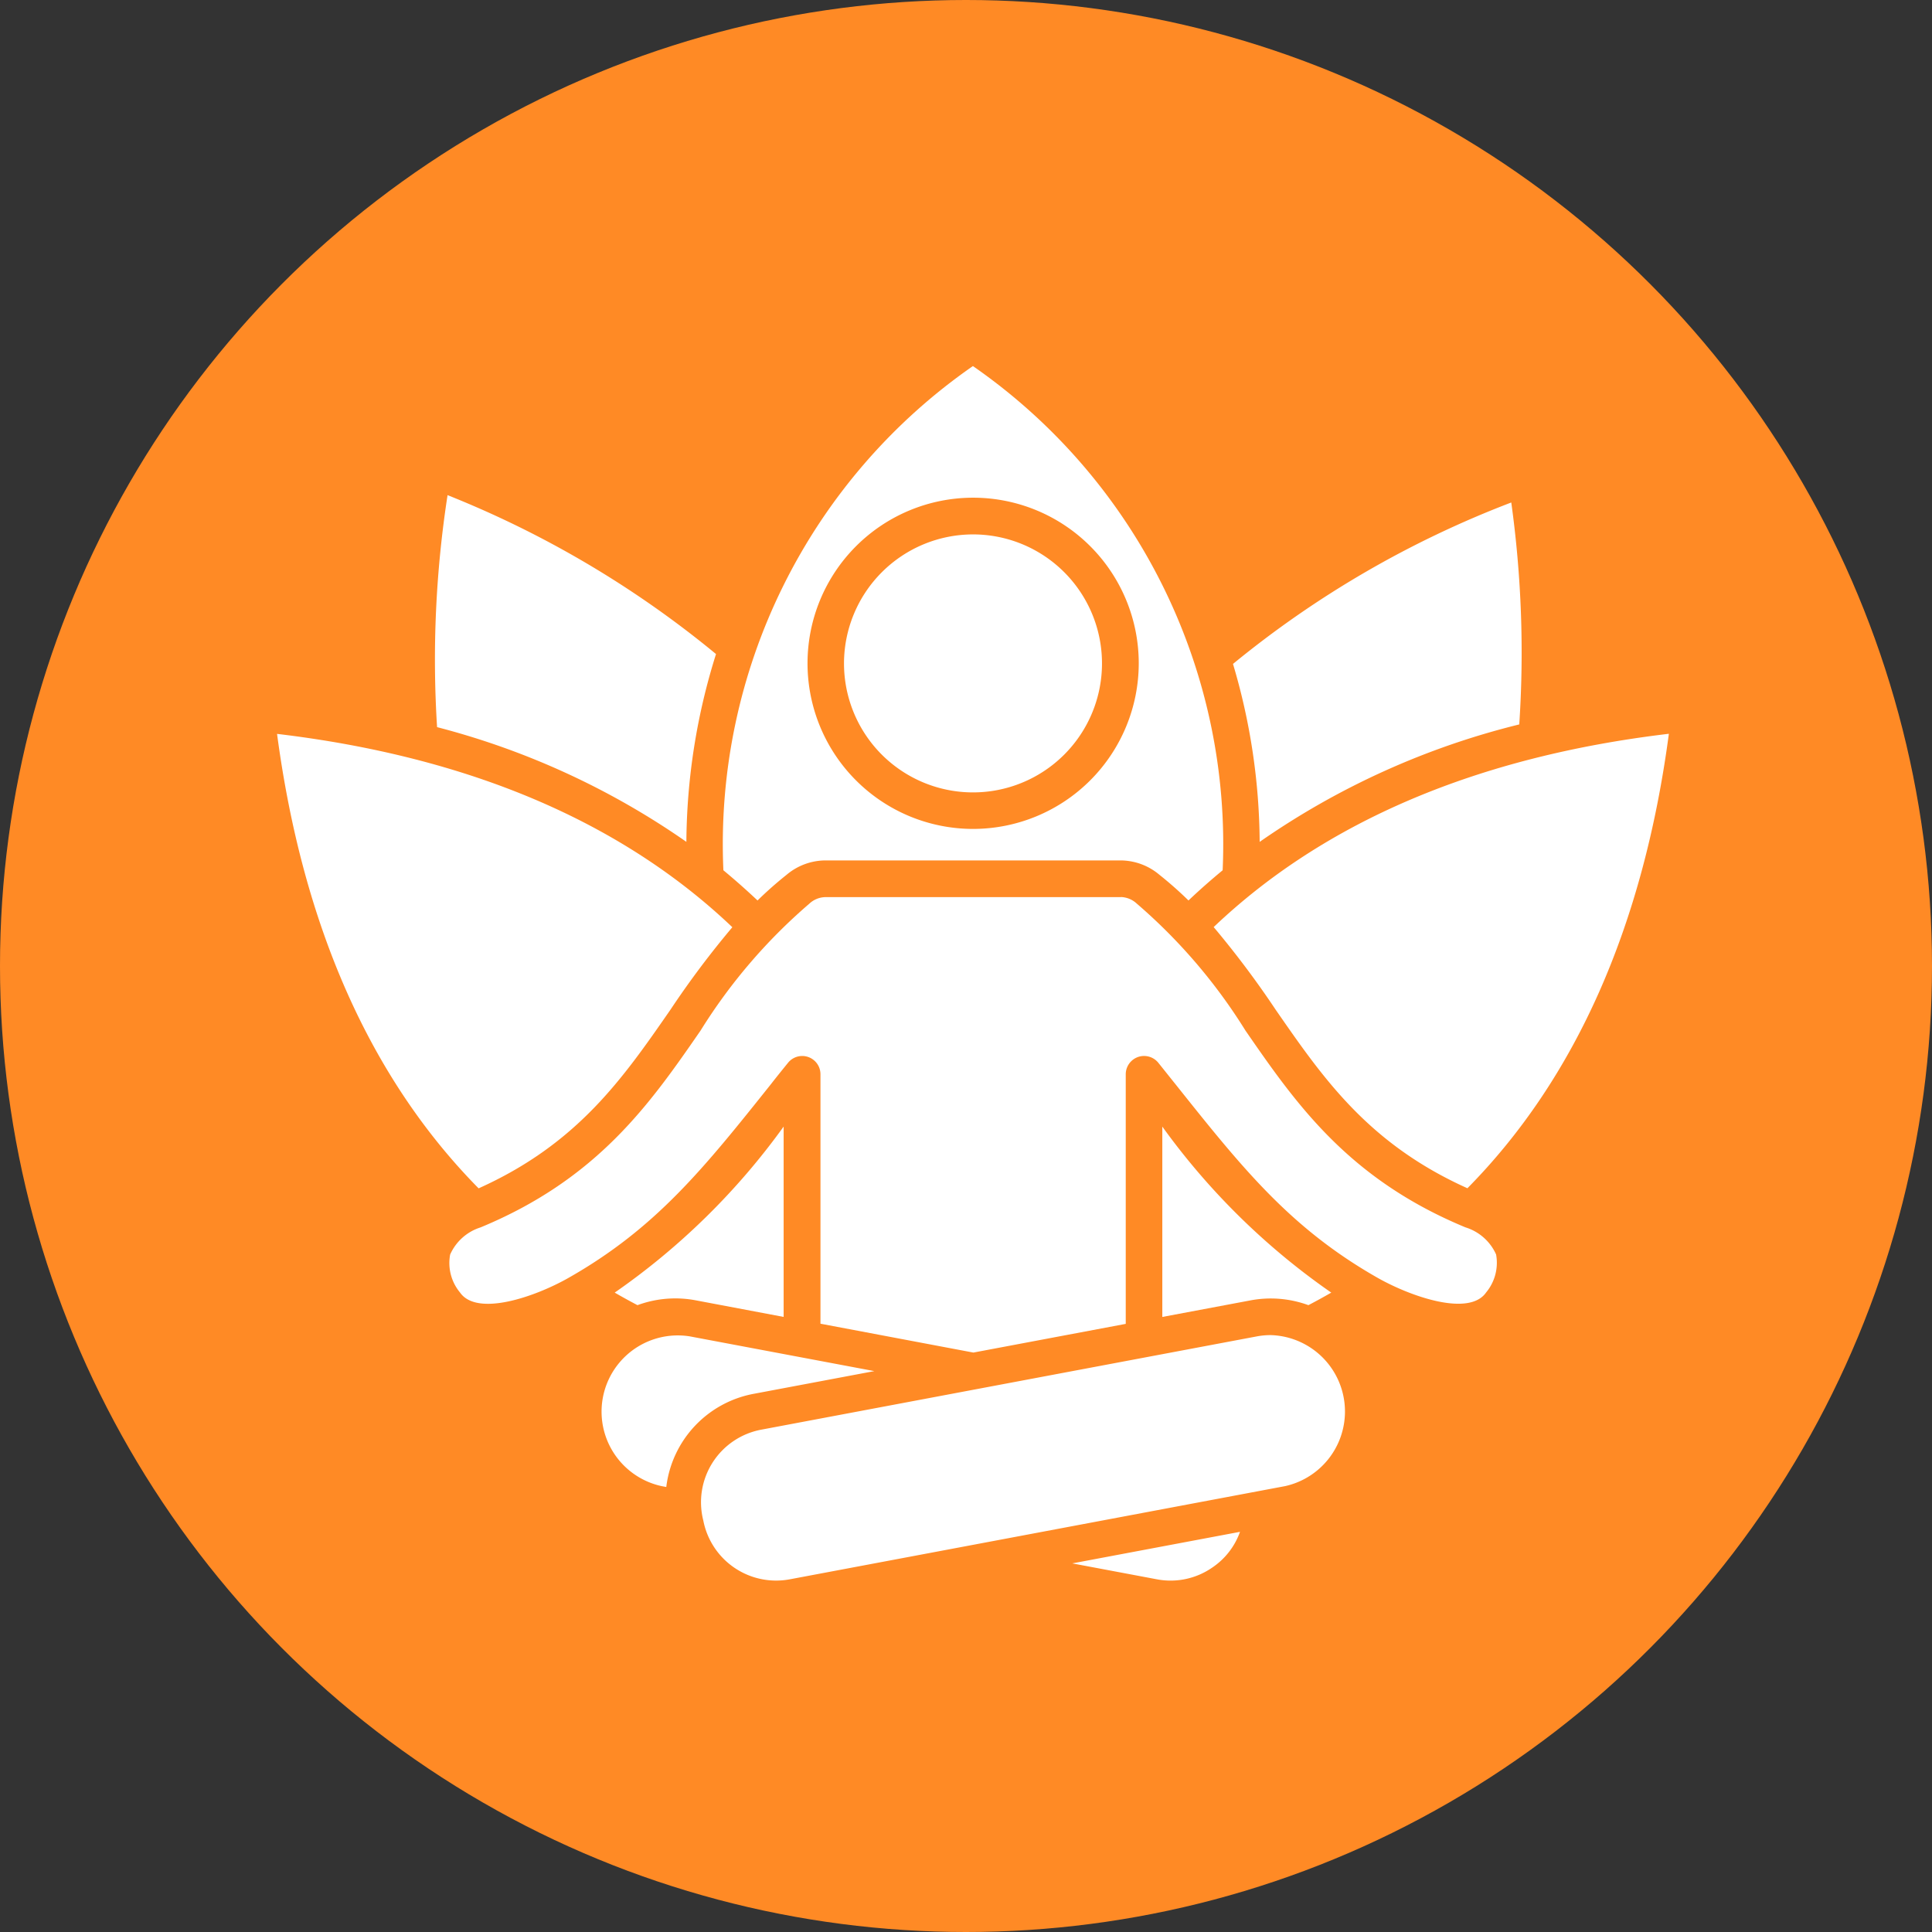 <svg xmlns="http://www.w3.org/2000/svg" xmlns:xlink="http://www.w3.org/1999/xlink" width="82" height="82" viewBox="0 0 82 82"><rect x="0" y="0" width="82" height="82" fill="#333333" stroke="none"/><defs><clipPath id="b"><rect width="82" height="82"/></clipPath></defs><g id="a" clip-path="url(#b)"><circle cx="41" cy="41" r="41" fill="#ff8a25"/><path d="M57.465,71.775A7.029,7.029,0,1,1,64.5,64.747,7.035,7.035,0,0,1,57.465,71.775ZM68.8,101.608l-7.122,1.34,3.6.677a3.1,3.1,0,0,0,2.342-.5,3.059,3.059,0,0,0,1.179-1.521Zm.715-8.295a3.2,3.2,0,0,1,.581-.054,3.244,3.244,0,0,1,.619,6.409l-21.038,3.958a3.147,3.147,0,0,1-3.659-2.5,3.134,3.134,0,0,1,2.464-3.854ZM53.277,94.787l-7.835-1.475a3.235,3.235,0,0,0-1.195,6.356l.2.038A4.583,4.583,0,0,1,48.2,95.743Zm-3.849-2.3V84.409a29.686,29.686,0,0,1-7.17,7.046q.476.276.967.533a4.649,4.649,0,0,1,2.5-.2Zm23.248-1.028A29.706,29.706,0,0,1,65.5,84.409v8.079l3.727-.7a4.65,4.65,0,0,1,2.474.2c.329-.172.656-.351.974-.535ZM87,67.737c-1.084,8.151-3.955,14.634-8.55,19.289-4.2-1.888-6.112-4.653-8.137-7.575a39.748,39.748,0,0,0-2.633-3.51C72.39,71.459,78.883,68.7,87,67.737ZM80.311,57.92A42.554,42.554,0,0,0,68.5,64.772a26.945,26.945,0,0,1,1.132,7.553A33.1,33.1,0,0,1,80.65,67.34a46.245,46.245,0,0,0-.339-9.42ZM34.719,67.455A32.918,32.918,0,0,1,45.3,72.324a27.035,27.035,0,0,1,1.258-7.971,42.854,42.854,0,0,0-11.394-6.745A45.686,45.686,0,0,0,34.719,67.455Zm9.9,12c-2.025,2.922-3.938,5.687-8.137,7.575-4.595-4.657-7.47-11.139-8.555-19.289,8.121.965,14.614,3.722,19.324,8.206A38.781,38.781,0,0,0,44.622,79.451Zm19.129-4.785H51.183a1.025,1.025,0,0,0-.667.28A23.343,23.343,0,0,0,45.9,80.337c-2.136,3.09-4.351,6.287-9.337,8.351a2.1,2.1,0,0,0-1.289,1.151,1.957,1.957,0,0,0,.418,1.611c.725,1.044,3.2.177,4.595-.614,3.727-2.113,5.768-4.676,8.6-8.225.233-.3.476-.6.724-.906a.774.774,0,0,1,1.38.484V92.775L57.481,94l6.467-1.218V82.187a.778.778,0,0,1,1.385-.484c.249.309.487.611.725.906,2.829,3.549,4.869,6.112,8.591,8.225,1.4.791,3.875,1.656,4.595.614a1.968,1.968,0,0,0,.423-1.611,2.1,2.1,0,0,0-1.3-1.151c-4.986-2.064-7.2-5.26-9.337-8.351a23.351,23.351,0,0,0-4.615-5.391,1.035,1.035,0,0,0-.668-.278Zm-11.758-9.92a5.475,5.475,0,1,0,5.473-5.475,5.482,5.482,0,0,0-5.473,5.475ZM68.061,73.53a24.692,24.692,0,0,0-10.6-21.4,24.7,24.7,0,0,0-10.59,21.4q.746.618,1.449,1.282a15.661,15.661,0,0,1,1.226-1.084,2.573,2.573,0,0,1,1.634-.616H63.751a2.573,2.573,0,0,1,1.634.616,15.931,15.931,0,0,1,1.226,1.084C67.077,74.368,67.564,73.941,68.061,73.53Z" transform="translate(-16.168 -36.593)" fill="#fff" fill-rule="evenodd"/></g></svg>